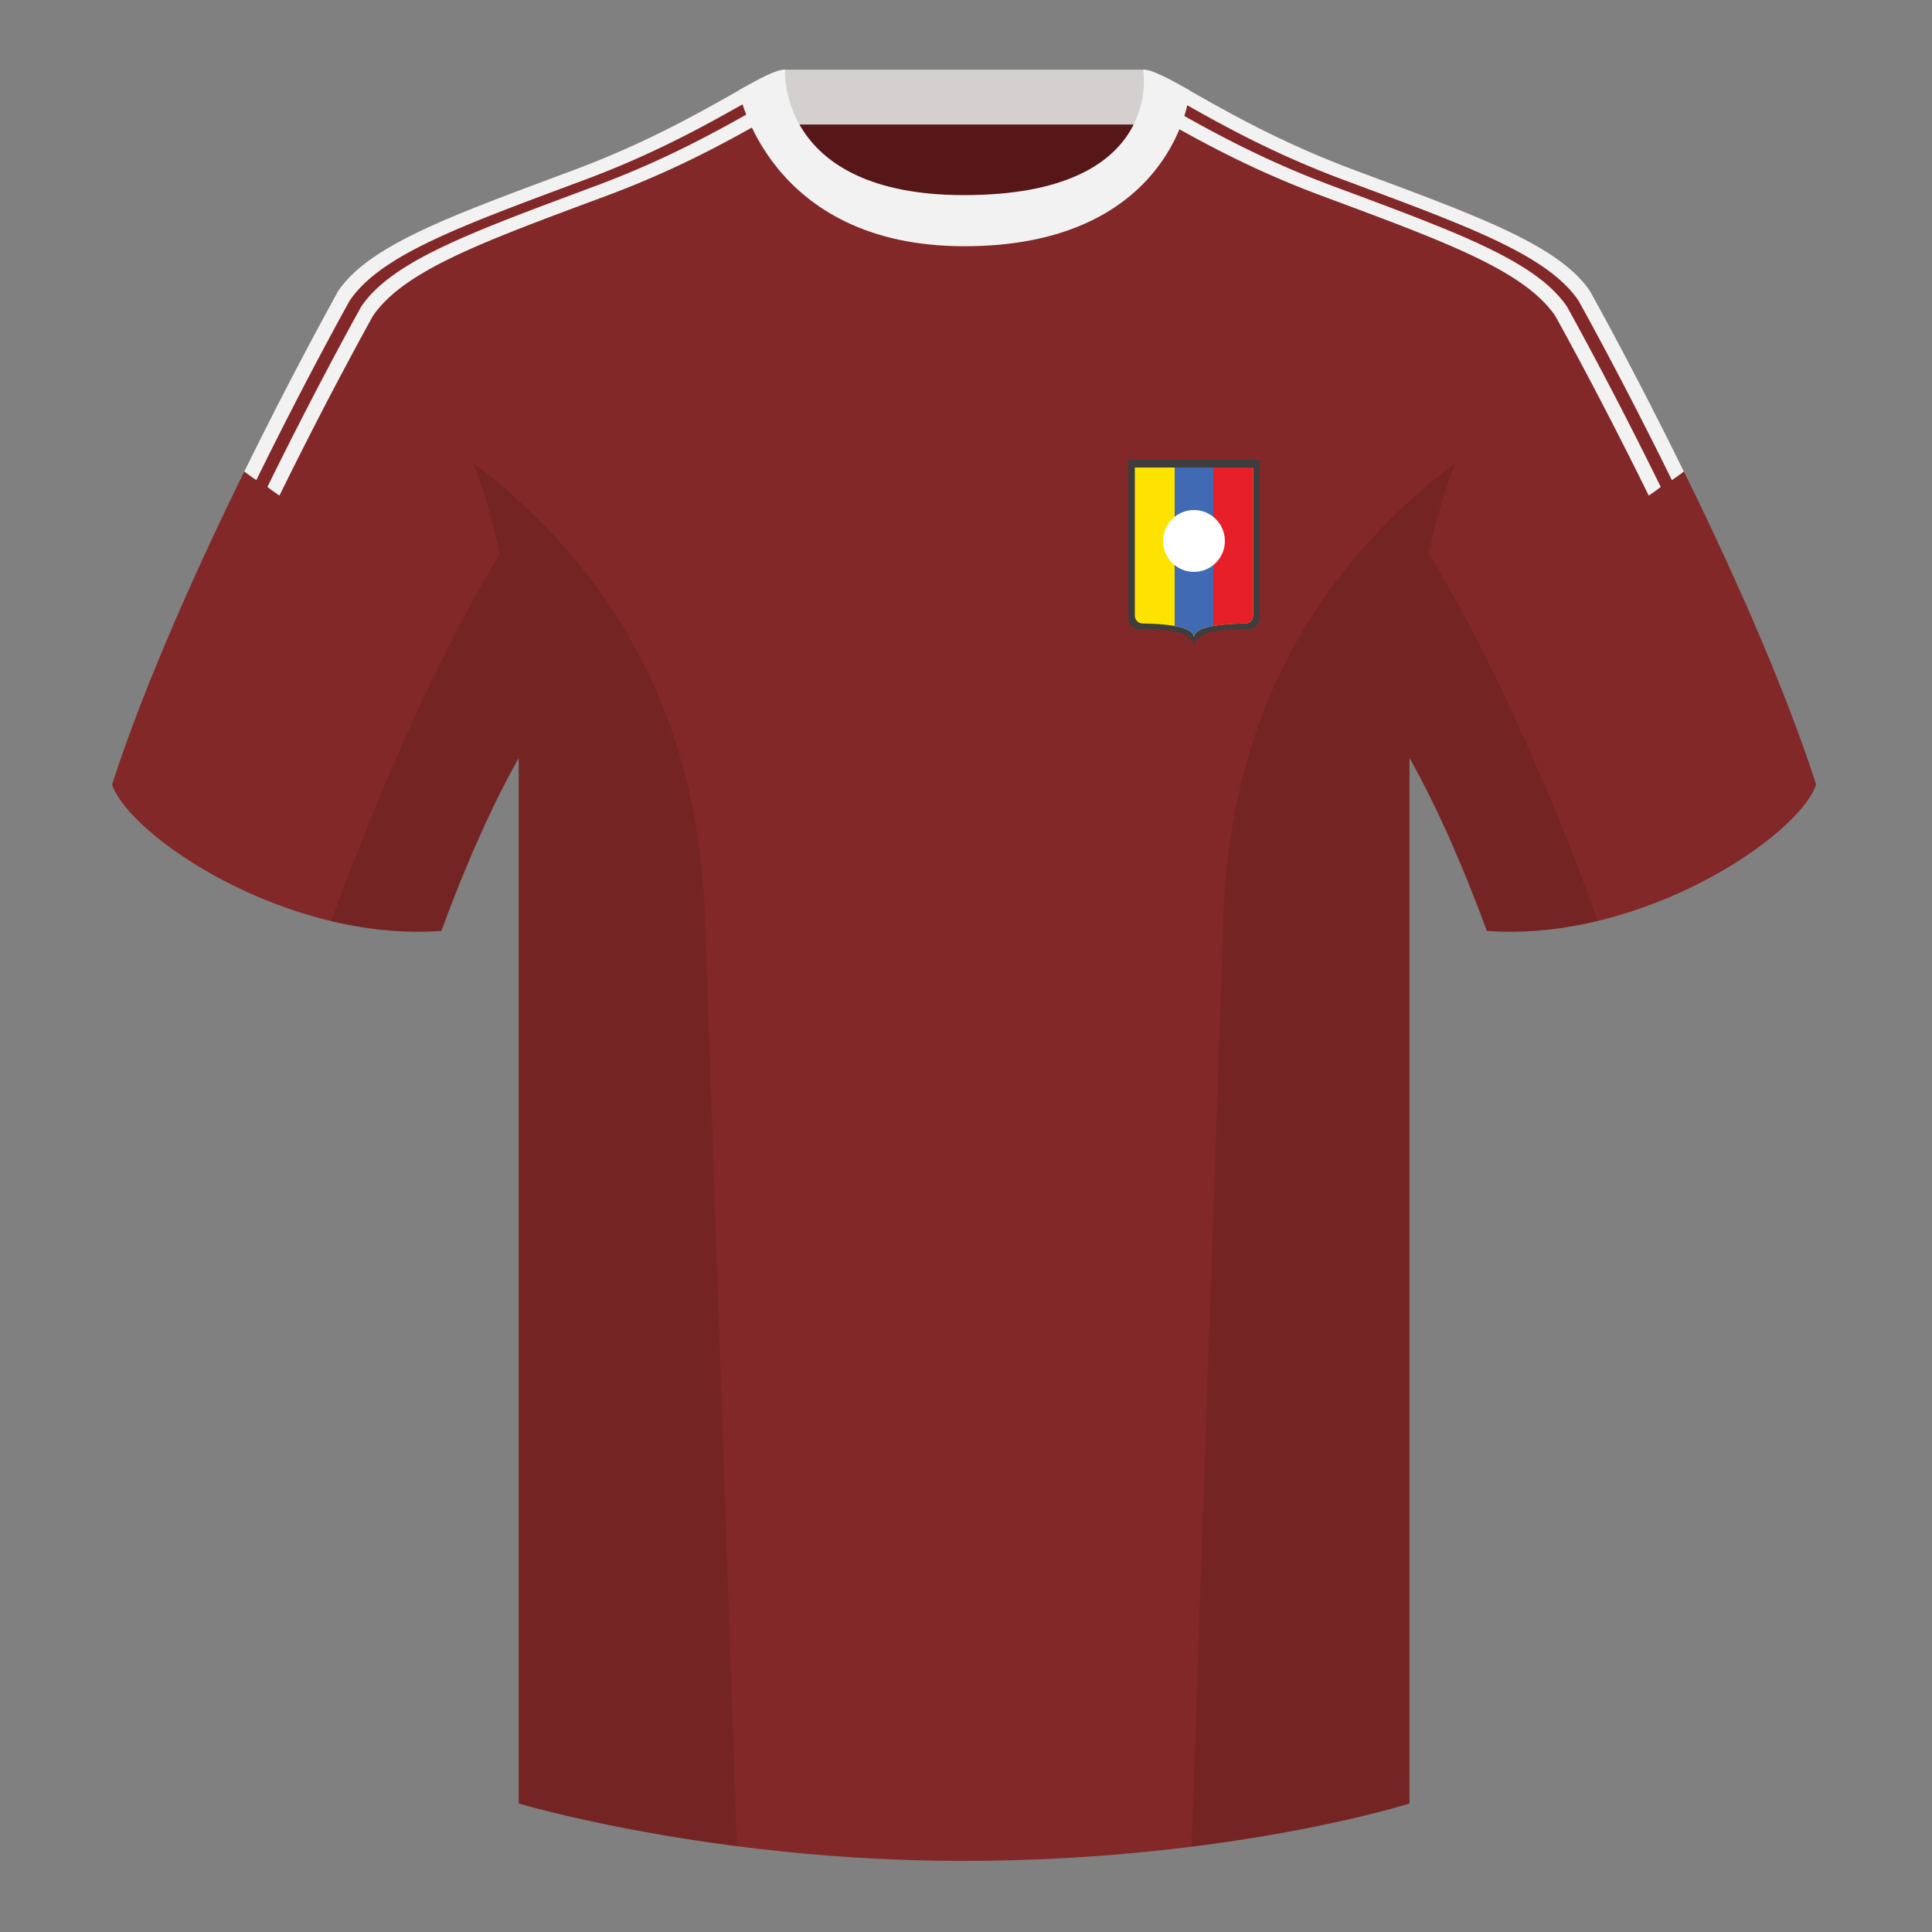 <?xml version="1.0" encoding="UTF-8"?><svg width="500" height="500" viewBox="0 0 500 500" xmlns="http://www.w3.org/2000/svg"><rect x="0" y="0" width="500" height="500" fill="#808080" stroke="none"/><g fill="none" fill-rule="evenodd"><path d="M0 0h500v500H0z"/><path fill="#571617" d="M203.003 109.223h93.643V21.928h-93.643z"/><path fill="#D3D0CF" d="M202.864 32.228h93.459v-14.2h-93.459z"/><path d="M87.547 75.258s-40.763 72.8-58.547 127.77c4.445 13.375 45.208 40.86 85.232 37.885 13.34-36.4 24.46-52 24.46-52s2.963-95.085-51.144-113.655m323.925 0s40.763 72.8 58.547 127.77c-4.445 13.375-45.208 40.86-85.232 37.885-13.34-36.4-24.46-52-24.46-52s-2.963-95.085 51.144-113.655" fill="#822828"/><path d="M249.511 57.703c-50.082 0-47.798-39.469-48.743-39.14-7.516 2.619-24.133 14.937-52.438 25.495-31.873 11.885-52.626 19.315-60.782 31.2 11.115 8.915 46.694 28.97 46.694 120.345v271.14s49.658 14.855 114.885 14.855c68.929 0 115.648-14.855 115.648-14.855v-271.14c0-91.375 35.58-111.43 46.699-120.345-8.157-11.885-28.91-19.315-60.782-31.2-28.36-10.577-44.982-22.919-52.478-25.511-.927-.318 4.177 39.156-48.703 39.156z" fill="#822828"/><path d="M202.215 24.577l1.749 3.198c-9.027 4.859-24.145 14.369-46.657 22.766-31.873 11.885-52.626 19.315-60.78 31.202-.002-.001-11.08 19.783-24.205 46.512a52.893 52.893 0 01-3.11-2.238C82.389 99.162 93.534 79.258 93.534 79.258l.002.001c8.155-11.887 28.908-19.317 60.781-31.202 19.604-7.312 33.601-15.469 42.851-20.663-.007-.033-.011-.05-.011-.05 1.876-1.054 3.56-1.988 5.058-2.768z" fill="#F2F2F2"/><path d="M192.45 26.847c-9.233 5.203-22.705 12.821-41.129 19.693-31.873 11.885-52.626 19.315-60.781 31.202-.002-.001-11.079 19.783-24.205 46.511a52.819 52.819 0 01-3.11-2.238C76.403 95.162 87.547 75.258 87.547 75.258c8.157-11.886 28.91-19.316 60.782-31.201 19.604-7.312 33.601-15.469 42.851-20.663a1.24 1.24 0 01-.011-.05l1.279 3.502zm106.643-1.04c.87.477 1.791.991 2.764 1.538 0 0-.003.017-.011.05 9.25 5.194 23.247 13.35 42.851 20.663 31.873 11.885 52.626 19.315 60.78 31.202l.002-.001s11.145 19.903 24.323 46.757a52.819 52.819 0 01-3.11 2.238c-13.125-26.728-24.203-46.512-24.203-46.512l-.002.001c-8.155-11.887-28.908-19.317-60.78-31.202-20.712-7.725-35.165-16.393-44.374-21.514l1.76-3.219z" fill="#F2F2F2"/><path d="M307.843 23.345s-.003.017-.011.05c9.25 5.194 23.247 13.35 42.851 20.663 31.873 11.885 52.626 19.315 60.781 31.202.002-.001 11.146 19.903 24.324 46.756a52.819 52.819 0 01-3.11 2.238c-13.125-26.728-24.203-46.512-24.203-46.512-8.157-11.886-28.91-19.316-60.782-31.201-18.28-6.819-31.685-14.371-40.912-19.571l1.062-3.625z" fill="#F2F2F2"/><path d="M307.852 23.345c-5.772-3.24-9.728-5.345-12.008-5.345 0 0 5.882 32.495-46.335 32.495-48.52 0-46.335-32.495-46.335-32.495-2.28 0-6.236 2.105-12.003 5.345 0 0 7.368 40.38 58.403 40.38 51.478 0 58.278-35.895 58.278-40.38z" fill="#F2F2F2"/><path d="M413.584 238.323c-9.288 2.238-19.065 3.316-28.798 2.593-8.198-22.369-15.557-36.883-20.013-44.748v270.577s-21.102 6.71-55.866 11.11c-.182-.02-.363-.04-.544-.06 1.881-54.795 5.722-166.47 8.276-240.705 2.055-59.755 31.085-95.29 60.099-117.44-2.675 6.781-5.071 14.606-6.999 23.667 7.354 11.851 24.436 42.069 43.831 94.964.005.014.01.028.014.041zM190.717 477.795c-34.248-4.401-56.476-11.051-56.476-11.051V196.172c-4.456 7.867-11.814 22.379-20.01 44.743-9.633.716-19.309-.332-28.511-2.524a1.113 1.113 0 01.02-.097c19.377-52.847 36.305-83.066 43.61-94.944-1.929-9.075-4.328-16.912-7.006-23.701 29.014 22.15 58.044 57.685 60.099 117.44 2.554 74.235 6.396 185.91 8.276 240.705h-.002z" fill-opacity=".1" fill="#000"/><g transform="translate(292 119)"><path d="M0 0h34v40.86c0 1.657-1.343 3-3 3a3 3 0 01-.082-.001C22.239 43.623 17.599 45.004 17 48c-.599-2.996-5.239-4.377-13.918-4.141C1.425 43.904.046 42.598.001 40.942A3 3 0 010 40.86V0z" fill="#3D3D3D"/><path d="M1.696 2h30.609v38.35c0 1.091-.875 1.981-1.966 2C21.446 42.501 17 43.718 17 46c0-2.282-4.446-3.499-13.338-3.651-1.091-.019-1.966-.908-1.966-2V2z" fill="#FFE300"/><path d="M32.304 2v38.35c0 1.091-.875 1.981-1.966 2l-1.075.024c-3.507.098-6.262.377-8.265.836L20.999 2h11.305z" fill="#E61F29"/><path d="M22 2l-.001 41.007C18.666 43.605 17 44.603 17 46c0-1.397-1.667-2.395-5-2.994L12 2h10z" fill="#406AB4"/><circle fill="#FFF" cx="17" cy="21" r="8"/></g></g></svg>
